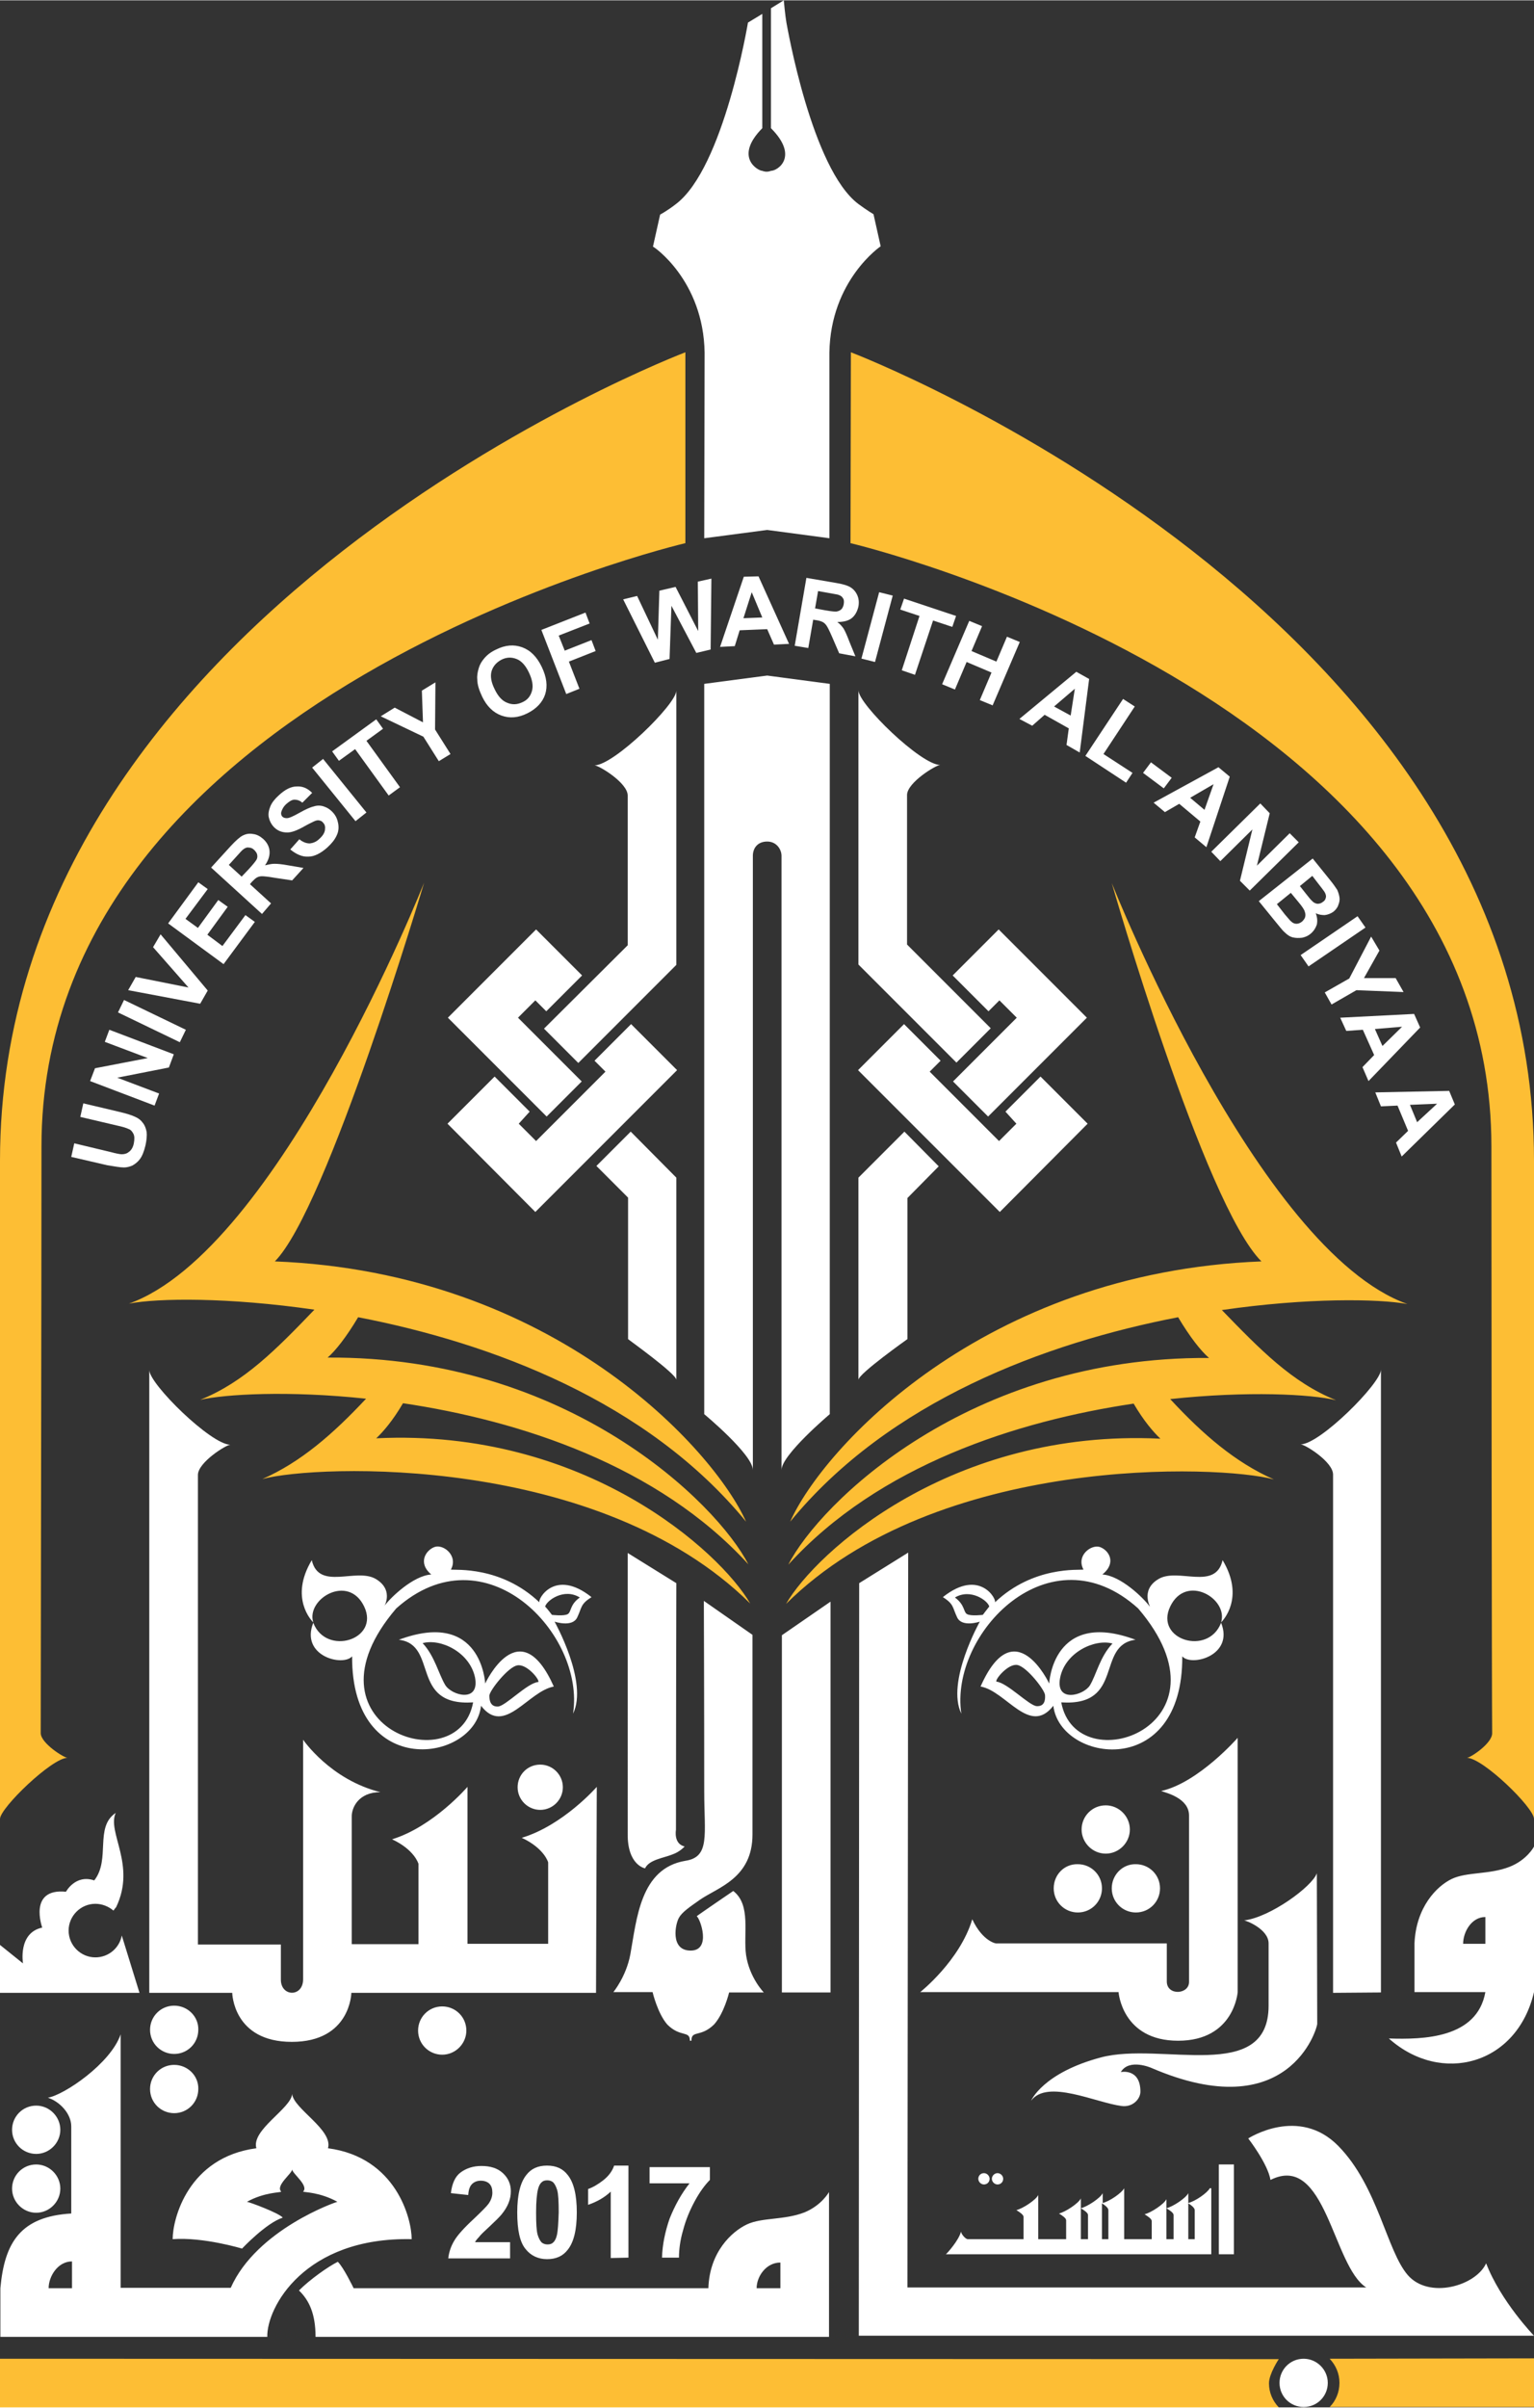 <?xml version="1.0" encoding="UTF-8"?>
<svg xmlns="http://www.w3.org/2000/svg" viewBox="0 0 406.9 638.1" style="height: 64px; width: 40.8px;">
    <rect x="0" y="0" width="406.9" height="638.1" fill="#333333" stroke="none"/>
    <style type="text/css">
        .st0{enable-background:new;}
        .st5{fill:#ffffff;}
        .st6{fill-rule:evenodd;clip-rule:evenodd;fill:#fdbe34;}
    </style>
    <g id="Ellipse_3_1_" class="st0">
        <g id="Ellipse_3">
            <g>
                <path class="st5" d="M320.9,580c-0.6,1.2-3.9,3.5-5.7,3.9v-2.6c-0.6,1.3-4.1,3.6-5.8,4c0.8,0.5,1.9,1.2,1.9,1.8                     c0,0.3,0,6.4,0,6.4h-1.9v-10.6c-0.6,1.3-4.1,3.6-5.8,4c0.8,0.5,1.9,1.2,1.9,1.8c0,0.3,0,4.8,0,4.8h-7.3V580                     c-0.6,1.2-3.9,3.5-5.7,3.9v-2.6c-0.6,1.3-4.1,3.6-5.8,4c0.8,0.5,1.9,1.2,1.9,1.8c0,0.3,0,6.4,0,6.4h-1.9v-10.8                     c-0.6,1.3-4.1,3.6-5.8,4c0.8,0.5,1.9,1.2,1.9,1.8c0,0.3,0,5,0,5h-7.4v-11.7c-0.6,1.3-4.1,3.6-5.8,4c0.8,0.5,1.9,1.2,1.9,1.8                     c0,0.3,0,5.9,0,5.9s-8.7,0-14.8,0c-0.6,0-1.7-1.3-1.8-2c-0.5,2.2-3.6,5.7-4,6h70.4V580H320.9z M294,593.5h-1.7V584                     c0.8,0.5,1.7,1.2,1.7,1.8C294,586.1,294,593.5,294,593.5z M316.9,593.5h-1.7V584c0.8,0.5,1.7,1.2,1.7,1.8                     C316.9,586.1,316.9,593.5,316.9,593.5z M263.1,577.5c0,0.8,0.7,1.5,1.5,1.5s1.5-0.6,1.5-1.5c0-0.8-0.7-1.5-1.5-1.5                     C263.8,576,263.1,576.7,263.1,577.5z M259.5,577.5c0,0.8,0.7,1.5,1.5,1.5s1.5-0.6,1.5-1.5c0-0.8-0.7-1.5-1.5-1.5                     C260.1,576,259.5,576.7,259.5,577.5z M249.4,202.7c-5.1,0-21.7-16.1-21.7-19.8c0,1.2,0,72.7,0,72.7l26,26l9.1-9.1l-22.2-22.2                     c0,0,0-36.3,0-39.7C240.7,207.3,248.3,202.7,249.4,202.7z M298.7,207.4l1.7-2.6l-7.7-5l8.3-12.6l-3.1-2l-10,15.1L298.7,207.4z                      M288.3,269.7l-23.4-23.4l-12.2,12.2l9.5,9.5l2.9-2.9l4.6,4.6l-16.9,16.9l9.3,9.3L288.3,269.7z M273.8,192.3l3.3-2.9l6.4,3.6                     l-0.6,4.4l3.5,2l2.5-19.5l-3.4-1.9l-15.1,12.5L273.8,192.3z M285.1,182.5l-1.1,7.1l-4.4-2.4L285.1,182.5z M347.1,256.1l15.1-10.3                     l-2.1-3L345,253.1L347.1,256.1z M220.1,374.8V181.2l-16.6-2.2l-16.7,2.2v193.6c0,0,12.9,10.7,12.9,14.8c0-3.9,0-162.7,0-162.8                     c0-2.1,1.3-3.8,3.8-3.8s3.8,2.1,3.8,3.8c0,0,0,159,0,162.8C207.3,385.6,220.1,374.8,220.1,374.8z M291.7,410                     c-2.3-0.7-6.3,2.3-4.3,6c-1.2,0.2-13.3-1-23.5,8.7c0.6-0.7-4-9.2-13.8-1.4c3,1.9,2.5,2.7,3.8,5.4s6,1.1,6,1.1s-9,16-4.9,24.4                     c-3.2-21.1,23.4-49.1,46.9-27.9c26.6,31.1-16.4,46.3-20.4,24.9c16.9,1.1,9.1-15.2,19.7-16.6c-22-8.2-22.9,11.6-22.9,11.6                     s-9.2-19.6-18.2,0.8c6.8,1.2,13,13.2,19.3,5.1c1.8,15,34.4,19.9,34.2-13.1c2.4,2.8,13.8-0.2,10.3-8.9c-3.4,8.9-17.7,4.5-13.5-4.3                     s15.5-2.1,13.5,4.2c0.4-0.4,6.4-6.5,0.4-16.5c-1.9,8.2-11.8,1.9-17,5c-5.2,3.1-1.7,8-2.4,7.2c-1.7-2.3-7.7-8.1-12.5-8.4                     C296.3,414.2,294.1,410.8,291.7,410z M260.7,428c0,0-3.2,0.4-4.2-0.2c-1-0.6-0.5-2.4-3.2-4.4c4.2-2.5,8.8,0.9,9.1,2.4                     C261.9,426.4,260.7,428,260.7,428z M275,452.2c-2-0.1-7.8-6.2-10.7-6.5c-0.4-0.6,3.2-4.9,5.6-4.4c2.5,0.5,7.3,6.7,7.3,8                     C277.3,450.7,277,452.3,275,452.2z M281.2,444.7c1.3-6.7,9.1-10.4,13.9-9.1c-3.3,3.4-4.3,8.3-6,11.1                     C287.4,449.4,279.9,451.4,281.2,444.7z M253.3,182.7l3.1-7.3l6.6,2.8l-3.1,7.3l3.4,1.4l7.2-16.8l-3.4-1.4l-2.8,6.6l-6.6-2.8                     l2.8-6.6l-3.4-1.4l-7.2,16.8L253.3,182.7z M193.4,528.1h9.2c0,0-3.8-3.9-4.7-9.9c-0.8-5.7,1.4-13.3-3.4-17c0,0-9.4,6.4-9.7,6.7                     c0.9,0.5,4,9.1-1.6,9.1s-4-7.3-3.1-8.7c0.8-1.5,2.9-2.9,5.6-4.8c4.8-3.3,13.9-5.7,13.9-17.3v-52.9l-12.9-9c0,0,0.1,27.8,0.1,50.5                     c0,11.5,1.6,17.4-5,18.4c-12,2-12.9,15.5-14.6,24.8c-1.1,5.9-4.5,10-4.5,10h10.4c0,0,1.3,5.6,3.9,8.6c3.5,3.5,6,1.5,6,4.3h0.4                     c0-2.9,2.4-0.8,6-4.3C192.1,533.6,193.4,528.1,193.4,528.1z M239.2,177.6l3.5,1.2l4.8-14.4l5.1,1.7l1-2.9l-13.8-4.6l-1,2.9                     l5.1,1.7L239.2,177.6z M228.5,174.5l3.6,0.9l4.7-17.6l-3.6-0.9L228.5,174.5z M186.9,93.4L186.9,93.4l-0.1,49.2l16.7-2.2l16.5,2.2                     V93.4l0,0c0.3-19.2,13.6-28.2,13.6-28.2l-1.9-8.5c0,0-1.7-1-4-2.7c-12.4-9.3-18.9-47.1-19.1-48.1c-0.3-1.6-0.7-5.9-0.7-5.9                     l-3.4,2.1c0,0,0,13.2,0,31.8c7.5,7.5,1.8,11.3,0,11.3c-0.8,0.3-1.5,0.3-2.3,0c-1.1,0-7.6-3.6,0-11.3c0-18.6,0-30.3,0-30.3                     l-3.8,2.3c0,0-6.4,38.5-19.1,48.1c-2.3,1.8-4.2,2.8-4.2,2.8l-1.9,8.5C173.3,65.2,186.6,74.2,186.9,93.4z M175.6,598.4h4.5                     c0-2.1,0.3-4.6,1.1-7.3c0.7-2.7,1.8-5.3,3.1-7.7s2.7-4.3,4-5.6v-3.4h-16v4.3h10.6c-2.2,2.8-3.9,5.9-5.3,9.4                     C176.4,591.6,175.7,595,175.6,598.4z M294.9,500.5c0,3.6,2.9,6.4,6.4,6.4c3.6,0,6.4-2.9,6.4-6.4c0-3.6-2.9-6.4-6.4-6.4                     C297.8,494,294.9,496.9,294.9,500.5z M357.1,273.2l4.4-0.3l3,6.7l-3.1,3.2l1.6,3.7l13.7-14.2l-1.6-3.6l-19.6,1L357.1,273.2z                      M371.9,272.1l-5.2,5.1l-2-4.5L371.9,272.1z M323.7,228.2l8.5-8.4l-3.3,13.6l2.6,2.6l13-12.8l-2.4-2.4l-8.7,8.6l3.4-13.9                     l-2.5-2.6l-13,12.8L323.7,228.2z M337.8,243.6c1.5,1.8,2.4,3,2.9,3.4c0.7,0.7,1.4,1.2,2.2,1.4c0.8,0.2,1.6,0.2,2.5,0.1                     c0.9-0.2,1.6-0.5,2.3-1.1c0.8-0.7,1.3-1.5,1.6-2.4c0.2-1,0.1-2-0.3-3c0.8,0.4,1.6,0.5,2.4,0.5c0.8-0.1,1.6-0.4,2.3-0.9                     c0.6-0.5,1.1-1.1,1.3-1.8c0.3-0.7,0.4-1.4,0.3-2c-0.1-0.7-0.3-1.3-0.6-2c-0.4-0.6-1-1.5-1.9-2.6l-4.6-5.7l-14.3,11.3L337.8,243.6                     z M348.1,232.1l1.3,1.7c1.1,1.4,1.7,2.2,1.9,2.5c0.3,0.5,0.5,1,0.4,1.5c-0.1,0.5-0.3,0.9-0.8,1.2c-0.5,0.4-0.9,0.5-1.5,0.5                     c-0.5-0.1-1-0.3-1.4-0.8c-0.3-0.2-0.8-0.9-1.7-2l-1.5-1.9L348.1,232.1z M342.4,236.6l1.9,2.3c1.1,1.3,1.7,2.2,1.8,2.7                     c0.2,0.5,0.2,1,0.1,1.4c-0.1,0.4-0.4,0.8-0.8,1.2c-0.5,0.4-1,0.6-1.5,0.6s-1-0.2-1.4-0.6c-0.3-0.2-0.8-0.9-1.7-1.9l-2.1-2.7                     L342.4,236.6z M279.5,500.5c0,3.6,2.9,6.4,6.4,6.4c3.6,0,6.4-2.9,6.4-6.4c0-3.6-2.9-6.4-6.4-6.4                     C282.3,494,279.5,496.9,279.5,500.5z M257.9,508.7c-3.3,11-13.8,19.3-13.8,19.3h52.6c0,0,0.9,12.9,15.8,12.9                     c14.9,0,15.8-12.9,15.8-12.9v-67.4c0,0-10.4,11.9-20.3,14.1c1.4,0.5,7.4,1.9,7.4,6.5s0,41,0,44.1c0,3.4-5.9,3.7-5.9-0.1                     c0-3.3,0-10.1,0-10.1h-45.2C264.4,515.2,260.7,514.7,257.9,508.7z M351.4,263l1.8,3.2l6.6-3.8l12.5,0.5l-2.1-3.7h-8.4l4.1-7.3                     l-2.2-3.7l-5.8,11.1L351.4,263z M349.4,536.4c0-1.3-0.1-39.9-0.1-39.9c-1.2,3.5-12.4,11.7-19.3,12.5c0.5,0,6.5,2.3,6.5,6.1                     c0,6.9,0,16.5,0,16.5c0,20.8-28.4,9.5-44.4,13.7c-15.5,4.1-18.6,11.5-18.6,11.5c4.3-5.8,17.1,0.5,24,1.4c3,0.4,5-1.9,5-3.8                     c0-6.3-5.2-5.2-5.2-5.2c2.2-3.7,8.1-1.1,8.1-1.1C341.8,563.8,349.4,537.7,349.4,536.4z M323.3,597.5h4v-23.8h-4V597.5z                      M293.3,478.5c-3.6,0-6.4,2.9-6.4,6.4s2.9,6.4,6.4,6.4s6.4-2.9,6.4-6.4S296.8,478.5,293.3,478.5z M366.3,528.1                     c0,0,0-159.3,0-165.1c0,3.6-16.2,19.8-21.3,19.8c1.1,0,8.6,4.6,8.6,8c0,1.3,0,137.4,0,137.4L366.3,528.1L366.3,528.1z                      M366.3,293.2l4.4-0.2l2.8,6.7l-3.2,3.1l1.5,3.7l14.1-13.8l-1.5-3.6l-19.6,0.4L366.3,293.2z M381.2,292.5l-5.3,4.9l-1.9-4.6                     L381.2,292.5z M309,215.2l3.8-2.2l5.6,4.7l-1.5,4.2l3.1,2.6l6.2-18.7l-3-2.5l-17.2,9.4L309,215.2z M321.9,207.8l-2.4,6.8                     l-3.8-3.2L321.9,207.8z M310.8,206.1l-5.5-4.1l-2.1,2.8l5.5,4.1L310.8,206.1z M116.4,201.7l3.1-1.9l-4.1-6.5l0.1-12.5l-3.6,2.2                     l0.3,8.4l-7.5-3.9l-3.7,2.3l11.3,5.4L116.4,201.7z M32.9,309.4c0.7,0,1.5-0.2,2.2-0.5c0.7-0.4,1.4-0.9,2-1.7                     c0.6-0.8,1.1-2,1.5-3.7c0.3-1.4,0.4-2.6,0.3-3.5c-0.2-1-0.5-1.8-1-2.4c-0.5-0.7-1.1-1.2-2-1.6c-0.8-0.4-2.3-0.9-4.5-1.4l-9.3-2.2                     l-0.8,3.6l9.8,2.3c1.4,0.3,2.4,0.6,3,0.9c0.6,0.2,1,0.7,1.3,1.3c0.3,0.6,0.3,1.4,0.1,2.5c-0.2,1-0.6,1.7-1.2,2.2                     c-0.6,0.5-1.2,0.7-2,0.7c-0.5,0-1.5-0.2-3-0.6l-9.6-2.3l-0.8,3.6l9.5,2.2C30.3,309.1,31.8,309.4,32.9,309.4z M49.3,272.9                     L32.9,265l-1.6,3.3l16.4,7.9L49.3,272.9z M42.2,289.8l-11.1-4.2l13.7-2.7l1.3-3.5L29,272.9l-1.2,3.2l11.4,4.3l-14,2.7l-1.3,3.4                     L41,293L42.2,289.8z M9.6,573.7c-3.6,0-6.4,2.9-6.4,6.4s2.9,6.4,6.4,6.4s6.4-2.9,6.4-6.4S13.1,573.7,9.6,573.7z M32.3,513                     c-0.6,3.3-3.5,5.8-7,5.8c-3.9,0-7.1-3.2-7.1-7.1c0-3.9,3.2-7.1,7.1-7.1c1.8,0,3.5,0.7,4.8,1.8c0,0,0.4-0.6,0.7-0.9                     c5.4-11.2-2.5-19.9-0.1-25c-5.7,3.8-1.3,12.3-5.7,17.9c-5-1.7-7.5,3-7.5,3c-10.1-1-6.3,9.5-6.3,9.5c-6.5,1.4-5.1,9.5-5.1,9.5                     L0,515.5c0,1.2,0,12.7,0,12.7h37L32.3,513z M9.6,558.1c-3.6,0-6.4,2.9-6.4,6.4c0,3.6,2.9,6.4,6.4,6.4s6.4-2.9,6.4-6.4                     S13.1,558.1,9.6,558.1z M71.9,239.4l-5.6-5.1l0.5-0.6c0.6-0.6,1-1,1.4-1.2s0.8-0.3,1.3-0.3s1.6,0.1,3.3,0.4l4.7,0.7l3-3.3                     l-4.1-0.7c-1.6-0.3-2.8-0.4-3.6-0.4s-1.6,0.2-2.5,0.4c0.9-1.3,1.3-2.6,1.2-3.8c-0.1-1.2-0.7-2.3-1.7-3.2                     c-0.8-0.7-1.7-1.2-2.7-1.3c-1-0.2-1.9,0-2.7,0.4s-1.9,1.4-3.2,2.8l-5.2,5.7l13.5,12.3L71.9,239.4z M64.1,232.3l-3.4-3.1l1.9-2.1                     c1-1.1,1.6-1.8,1.9-2c0.5-0.4,1-0.6,1.5-0.5c0.5,0,1,0.2,1.4,0.6s0.7,0.8,0.8,1.2c0.1,0.4,0.1,0.9-0.1,1.3                     c-0.2,0.4-0.9,1.3-2.1,2.6L64.1,232.3z M55.1,262.5l-12.5-14.9l-2,3.4l9.4,10.7l-14-2.8l-2,3.5l19.1,3.6L55.1,262.5z M72.5,219                     c1,1.1,2.2,1.6,3.7,1.6c1.1,0,2.5-0.5,4.3-1.5c1.4-0.8,2.3-1.2,2.7-1.4c0.6-0.3,1.1-0.4,1.5-0.3s0.7,0.2,1,0.6                     c0.5,0.5,0.6,1.1,0.5,1.9s-0.6,1.6-1.5,2.4c-0.8,0.8-1.7,1.1-2.5,1.2c-0.9,0-1.8-0.3-2.8-1.1l-2.4,2.7c1.6,1.3,3.2,2,4.8,1.9                     c1.6,0,3.3-0.9,5-2.4c1.2-1.1,2-2.1,2.5-3.2c0.5-1,0.6-2.1,0.4-3.2c-0.2-1.1-0.6-2-1.3-2.8c-0.8-0.9-1.6-1.4-2.5-1.7                     s-1.8-0.3-2.7,0c-0.9,0.2-2.2,0.8-3.8,1.7c-1.6,0.9-2.7,1.4-3.3,1.4c-0.5,0-0.9-0.1-1.2-0.4s-0.4-0.8-0.3-1.2                     c0.2-0.7,0.6-1.5,1.4-2.2c0.8-0.7,1.5-1.1,2.1-1.1c0.7,0,1.4,0.2,2.1,0.8l2.6-2.6c-1.2-1.2-2.5-1.8-4.1-1.7                     c-1.5,0-3.1,0.8-4.8,2.4c-1,0.9-1.8,1.9-2.2,2.9s-0.6,2-0.4,2.9C71.5,217.5,71.9,218.3,72.5,219z M97.2,215.3l-11.5-14.2                     l-2.9,2.3l11.5,14.2L97.2,215.3z M67.6,244.3l-2.5-1.8l-6.1,8.2l-4-3l5.4-7.4l-2.5-1.8l-5.4,7.4l-3.3-2.4l5.9-7.9l-2.5-1.8                     l-8,10.9l14.7,10.8L67.6,244.3z M373.4,603c-5.6-6.5-7.9-23.5-18.4-34.2c-10.5-10.7-23.9-2-23.9-2s5.2,6.7,5.9,11                     c14.7-7.4,16.5,22.9,25.4,28.5c-21.8,0-121.7,0-121.7,0l0.2-194.8l-13,8.1l-0.1,199.5h179.1c0,0-8.8-9.1-12.7-19.2                     C391.5,605.9,379,609.5,373.4,603z M345.8,625.2c-3.6,0-6.4,2.9-6.4,6.4c0,3.6,2.9,6.4,6.4,6.4c3.6,0,6.4-2.9,6.4-6.4                     S349.3,625.2,345.8,625.2z M109.2,593.5c0-5.4-4.1-21.7-22.2-24.1c1.4-4.9-9.2-10.5-9.5-14.4c-0.3,3.9-10.9,9.5-9.5,14.4                     c-18.1,2.4-22.2,18.7-22.2,24.1c8.2-0.6,18.4,2.5,18.4,2.5s6.4-6.8,10.8-8.2c-0.9-1.2-9-4.2-9.5-4.2c4.7-2.6,8.9-2.4,9.1-2.7                     c-1.6-1.6,2.9-4.8,2.9-5.9c0,1.1,4.5,4.3,2.9,5.9c0.2,0.2,4.4,0.1,9.1,2.7c-0.3,0-21.4,7.3-28.3,22.8c-0.6,0-29.2,0-29.2,0                     s0-67.1,0-67.2c-2.6,7.7-15,16.1-19.3,16.8c3.1,1,6.2,4.2,6.2,7.6c0,1.1,0,18.2,0,23.1c-13.4,0.8-17.7,7.6-18.8,19.8                     c0,0,0,12.7,0,12.9c2.7,0,64.4,0,70.8,0C70.7,611.7,80.7,592.9,109.2,593.5z M19.1,606.5c0,0-3.3,0-6.2,0c0-3.1,2.4-7.1,6.2-7.1                     C19.1,599.6,19.1,606.5,19.1,606.5z M400.4,494.8c-5.4,2.1-11.3,1.3-15.3,3.2s-9.5,7.5-9.9,17.1c0,6.5,0,12.9,0,12.9H394                     c-2.2,12.3-16.5,12.6-25.6,12.3c13.9,12.4,34,7,38.5-12.3v-38.6C406.9,489.5,405,493,400.4,494.8z M394,515.2c0,0-3,0-5.9,0                     c0-3.1,2.2-7.1,5.9-7.1V515.2z M240.7,354.9v-37.4l8.3-8.4l-9.1-9.2l-12.2,12.2c0,0,0,52.1,0,53.6                     C227.7,364.1,240.7,354.9,240.7,354.9z M288.5,297.8L276,285.3l-9.3,9.3l2.9,3.2l-4.6,4.6L246.6,284l2.9-2.9l-9.7-9.7l-12.2,12.2                     l37.6,37.6L288.5,297.8z M213.4,586.4c-5.4,2.1-11.3,1.3-15.3,3.2s-9.9,7.3-10.2,16.9c0.3,0-94.1,0-94.1,0s-2.7-5.6-4.2-7                     c-2.6,1.3-7.4,4.7-10.3,7.6c2.7,2.6,4.4,6.2,4.4,12.3c62,0,136.2,0,136.2,0V581C219.9,581,218,584.5,213.4,586.4z M207,606.5                     c0,0-6.2,0-6.3,0c0-3.1,2.5-6.8,6.3-6.8C207,599.8,207,606.5,207,606.5z M207.4,528.1h12.9V424.5l-12.9,8.9V528.1z M223.8,166.6                     c-0.4-0.6-1-1.3-1.7-1.8c1.6,0,2.9-0.3,3.8-1s1.5-1.8,1.8-3.1c0.2-1.1,0.1-2.1-0.3-3s-1-1.6-1.8-2.1s-2.2-0.9-4.1-1.2l-7.6-1.3                     l-3.1,18l3.6,0.6l1.3-7.5l0.7,0.1c0.8,0.1,1.4,0.3,1.8,0.5s0.7,0.5,1,0.9s0.8,1.4,1.5,3l1.9,4.4l4.3,0.8l-1.6-3.9                     C224.7,168.4,224.2,167.3,223.8,166.6z M218.9,161.7l-2.7-0.5l0.8-4.6l2.8,0.5c1.5,0.3,2.4,0.4,2.6,0.5c0.6,0.2,1,0.5,1.2,0.9                     c0.3,0.4,0.3,0.9,0.2,1.6c-0.1,0.5-0.3,1-0.6,1.3c-0.3,0.3-0.7,0.5-1.2,0.6C221.7,162.1,220.6,162,218.9,161.7z M129.9,590.1                     c1.5-1.4,2.5-2.4,3.1-3.1c0.9-1.1,1.5-2.1,1.9-3.1s0.6-2,0.6-3.1c0-1.9-0.7-3.5-2.1-4.8c-1.4-1.3-3.3-1.9-5.7-1.9                     c-2.2,0-4,0.6-5.5,1.7s-2.3,3-2.6,5.5l4.6,0.5c0.1-1.4,0.4-2.3,1-2.9c0.6-0.6,1.4-0.9,2.3-0.9c1,0,1.8,0.3,2.3,0.8                     c0.6,0.6,0.8,1.4,0.8,2.4c0,0.9-0.3,1.9-1,2.9c-0.5,0.7-1.8,2-3.9,4c-2.6,2.4-4.4,4.4-5.2,5.8c-0.9,1.5-1.4,3-1.6,4.7h16.4v-4.3                     H126c0.2-0.4,0.6-0.9,1-1.3C127.5,592.3,128.5,591.4,129.9,590.1z M46.2,547.3c-3.6,0-6.4,2.9-6.4,6.4c0,3.6,2.9,6.4,6.4,6.4                     c3.6,0,6.4-2.9,6.4-6.4C52.7,550.2,49.8,547.3,46.2,547.3z M46.2,531.6c-3.6,0-6.4,2.9-6.4,6.4c0,3.6,2.9,6.4,6.4,6.4                     c3.6,0,6.4-2.9,6.4-6.4C52.7,534.5,49.8,531.6,46.2,531.6z M99.7,418.5c-5.2-3.1-15.1,3.2-17-5c-6,10,0,16.1,0.4,16.5                     c-2-6.2,9.3-13,13.5-4.2s-10.1,13.2-13.5,4.3c-3.5,8.8,7.8,11.7,10.3,8.9c-0.2,32.9,32.5,28.1,34.2,13.1                     c6.2,8.1,12.4-3.8,19.3-5.1c-9.1-20.4-18.2-0.8-18.2-0.8s-0.9-19.8-22.9-11.6c10.6,1.3,2.8,17.7,19.7,16.6                     c-4,21.4-47,6.2-20.4-24.9c23.6-21.1,50.2,6.8,46.9,27.9c4.1-8.4-4.9-24.4-4.9-24.4s4.7,1.6,6-1.1c1.3-2.7,0.8-3.5,3.8-5.4                     c-9.8-7.8-14.4,0.7-13.8,1.4c-10.2-9.7-22.3-8.5-23.5-8.7c2-3.7-2-6.8-4.3-6s-4.6,4.2-0.9,7.3c-4.8,0.3-10.8,6.1-12.5,8.4                     C101.5,426.5,104.9,421.6,99.7,418.5z M137.2,441.4c2.5-0.5,6,3.8,5.6,4.4c-2.9,0.2-8.7,6.4-10.7,6.5s-2.3-1.6-2.3-2.9                     C129.9,448,134.8,441.8,137.2,441.4z M118.1,446.6c-1.7-2.8-2.8-7.7-6-11.1c4.8-1.3,12.5,2.4,13.9,9.1                     C127.3,451.4,119.8,449.4,118.1,446.6z M153.8,423.4c-2.7,1.9-2.2,3.8-3.2,4.4s-4.2,0.2-4.2,0.2s-1.2-1.6-1.8-2.2                     C145,424.2,149.6,420.8,153.8,423.4z M144.3,272.6l9.1,9.1l26-26c0,0,0-71.5,0-72.7c0,3.6-16.6,19.8-21.7,19.8                     c1.1,0,8.8,4.6,8.8,8c0,3.3,0,39.7,0,39.7L144.3,272.6z M158.3,473.6c0,0-8.9,10.2-19.9,13.5c6,2.8,7,6.5,7,6.5v21.6H124v-41.6                     c0,0-9,10.5-20,13.9c6,2.8,7,6.5,7,6.5v21.3H93.3c0,0,0-23.1,0-33.9c0-2.3,1.8-6.4,7.6-6.4c-13.3-3.3-20.5-13.9-20.5-13.9v63.5                     l0,0c0,4.8-5.9,4.7-5.9,0.1c0-4.5,0-9.3,0-9.3h-22c0,0,0-121,0-124.5c0-3.3,7.5-8,8.6-8c-5.1,0-21.5-16.1-21.5-19.8                     c0,76.4,0,165.1,0,165.1h22c0,0,0.2,13,15.8,13s15.8-13,15.8-13h64.9L158.3,473.6z M94.2,198.5l8.9,12.3l3-2.2l-8.9-12.3l4.4-3.2                     l-1.8-2.5l-11.7,8.5l1.8,2.5L94.2,198.5z M145.1,574c-2.4,0-4.2,0.8-5.5,2.5c-1.6,2-2.4,5.3-2.4,9.9c0,4.7,0.7,7.9,2.2,9.7                     c1.4,1.8,3.4,2.7,5.7,2.7c2.4,0,4.2-0.8,5.5-2.5c1.6-2,2.4-5.3,2.4-9.9s-0.8-7.9-2.4-9.9C149.3,574.8,147.5,574,145.1,574z                      M147.7,592.5c-0.2,0.9-0.6,1.6-1,1.9c-0.4,0.4-0.9,0.5-1.5,0.5s-1.1-0.2-1.5-0.5c-0.4-0.4-0.8-1.1-1.1-2.1                     c-0.3-1.1-0.4-3-0.4-5.9s0.2-4.9,0.5-6.1c0.2-0.9,0.6-1.6,1-1.9c0.4-0.4,0.9-0.5,1.5-0.5s1.1,0.2,1.5,0.5                     c0.4,0.4,0.8,1.1,1.1,2.1c0.3,1.1,0.4,3,0.4,5.9C148.1,589.2,148,591.3,147.7,592.5z M123.7,538.2c0-3.6-2.9-6.4-6.4-6.4                     c-3.6,0-6.4,2.9-6.4,6.4c0,3.6,2.9,6.4,6.4,6.4C120.8,544.6,123.7,541.7,123.7,538.2z M166.7,598.4V574h-3.8                     c-0.5,1.5-1.5,2.8-2.9,3.9c-1.4,1.1-2.8,1.9-4,2.3v4.2c2.3-0.8,4.3-1.9,6-3.5v17.6L166.7,598.4L166.7,598.4z M118.8,269.7                     l26.2,26.2l9.3-9.3l-16.9-16.9l4.6-4.6l2.9,2.9l9.5-9.5l-12.2-12.2L118.8,269.7z M197.3,152.8l-6.3,18.6l3.9-0.2l1.3-4.2l7.3-0.3                     l1.8,4.1l4-0.2l-8.1-17.9L197.3,152.8z M197.2,163.8l2.2-6.9l2.8,6.7L197.2,163.8z M177.6,174.6l0.5-14.1l6.6,12.5l3.8-0.9                     l0.2-18.8l-3.6,0.8l0.1,13.1l-6-11.7l-4.3,1l-0.4,13l-5.5-11.6l-3.7,0.9l8.4,16.8L177.6,174.6z M153.7,182.5l-2.8-7.2l7.1-2.8                     l-1.1-2.9l-7.1,2.8l-1.6-4l8.2-3.2l-1.1-2.9l-11.7,4.6l6.6,17L153.7,182.5z M133,189.6c2.2,0.8,4.5,0.6,6.9-0.6s4-2.9,4.7-5                     c0.7-2.2,0.4-4.6-0.9-7.3c-1.3-2.7-3-4.4-5.2-5.2c-2.2-0.8-4.5-0.6-6.9,0.6c-1.3,0.6-2.4,1.4-3.2,2.4c-0.6,0.7-1.1,1.5-1.4,2.5                     c-0.3,1-0.5,2-0.4,3c0,1.4,0.5,2.9,1.3,4.6C129.1,187.1,130.8,188.8,133,189.6z M130.4,177.8c0.4-1.3,1.3-2.3,2.6-3                     c1.4-0.7,2.7-0.7,4-0.2s2.4,1.7,3.3,3.6c0.9,1.9,1.2,3.5,0.8,4.9s-1.2,2.4-2.6,3c-1.3,0.6-2.6,0.7-4,0.1                     c-1.3-0.5-2.4-1.7-3.3-3.6C130.3,180.8,130,179.2,130.4,177.8z M137.3,473.7c0,3.3,2.7,6,6,6s6-2.7,6-6s-2.7-6-6-6                     C139.9,467.7,137.3,470.4,137.3,473.7z M142,321.2l37.6-37.6l-12.2-12.2l-9.7,9.7l2.9,2.9l-18.4,18.4l-4.6-4.6l2.9-3.2l-9.3-9.3                     l-12.5,12.5L142,321.2z M171.1,495.2c1.1-2.3,4.8-2.7,7.3-3.7c2-0.7,3.2-2.1,3.2-2.1c-3-0.7-2.3-4.4-2.3-4.4                     c0-24,0.1-65.4,0.1-65.4l-12.9-8V486C166.4,494.4,171.1,495.2,171.1,495.2z M179.4,365.7c0-1.5,0-53.6,0-53.6l-12.1-12.2                     l-9.1,9.1l8.4,8.4v37.5C166.5,354.9,179.4,364.1,179.4,365.7z"/>
            </g>
        </g>
    </g>
    <g id="Rectangle_14_copy_1_" class="st0">
        <g id="Rectangle_14_copy">
            <g>
                <path class="st6" d="M208.5,425.1c40.1-39.8,115.1-36.9,129.4-33c-10.2-4.5-18.8-11.9-27.5-21.3c20.6-2.2,37.4-1.3,44,0.3                     c-11.7-4.7-20.1-13.4-30.3-23.9c22.8-3.3,41.5-3,49.2-1.6C333.5,331.4,294.9,234,294.9,234s24.5,85.2,39.7,100.3                     c-74.1,2.9-116.5,49.8-125,69c26.2-32,67.7-47.4,102.9-54.2c3.1,5.2,6,8.9,8.2,10.8c-63.8-0.4-103.3,38.5-111.6,54.8                     c24-26.4,60.7-38.1,91.6-42.7c2.7,4.6,5.2,7.5,7.1,9.3C252.4,378.6,216.4,411.4,208.5,425.1z M395.6,303.8                     c0,35,0.1,146.3,0.2,155.6l0,0c0,0.9,0,0.9,0,0c0,2.7-5.8,6.5-6.7,6.5c4.2,0,17.8,13.2,17.8,16.2c0-0.1,0-143.4,0-174.5                     c0-145.3-181.2-214.3-181.2-214.3l-0.1,50.6C225.6,143.9,395.6,183.9,395.6,303.8z M95,349.1c35.2,6.8,76.7,22.2,102.9,54.2                     c-8.6-19.2-51-66.1-125-69c13.9-13.9,39.6-100.4,39.6-100.4s-38.6,97.4-78.3,111.6c7.7-1.5,26.4-1.7,49.2,1.6                     c-10.1,10.5-18.6,19.2-30.3,23.9c6.6-1.5,23.4-2.5,44-0.3c-8.8,9.4-17.3,16.8-27.5,21.3c14.3-3.9,89.3-6.7,129.4,33                     c-7.9-13.7-43.9-46.5-99.2-43.8c1.9-1.8,4.4-4.7,7.1-9.3c30.9,4.6,67.6,16.4,91.6,42.7c-8.3-16.2-47.8-55.2-111.6-54.8                     C89,358,91.9,354.3,95,349.1z M17.9,465.9c-0.9,0-7-3.8-7.1-6.5c0,0.8,0,0.9,0,0l0,0c0-9.3,0.2-120.6,0.2-155.6                     c0-120,170.8-159.9,170.8-159.9V93.3c0,0-181.8,69-181.8,214.3c0,1.1,0,171.3,0,174.5C0,479.2,13.8,465.9,17.9,465.9z                      M352.7,625.2c1.6,1.7,2.6,3.9,2.6,6.4s-1,4.8-2.6,6.4h54.2v-12.9L352.7,625.2L352.7,625.2z M0,625.2v12.9h339.2                     c-1.6-1.7-2.6-3.9-2.6-6.4s2.6-6.4,2.6-6.4L0,625.2L0,625.2z"/>
            </g>
        </g>
    </g>
    </svg>